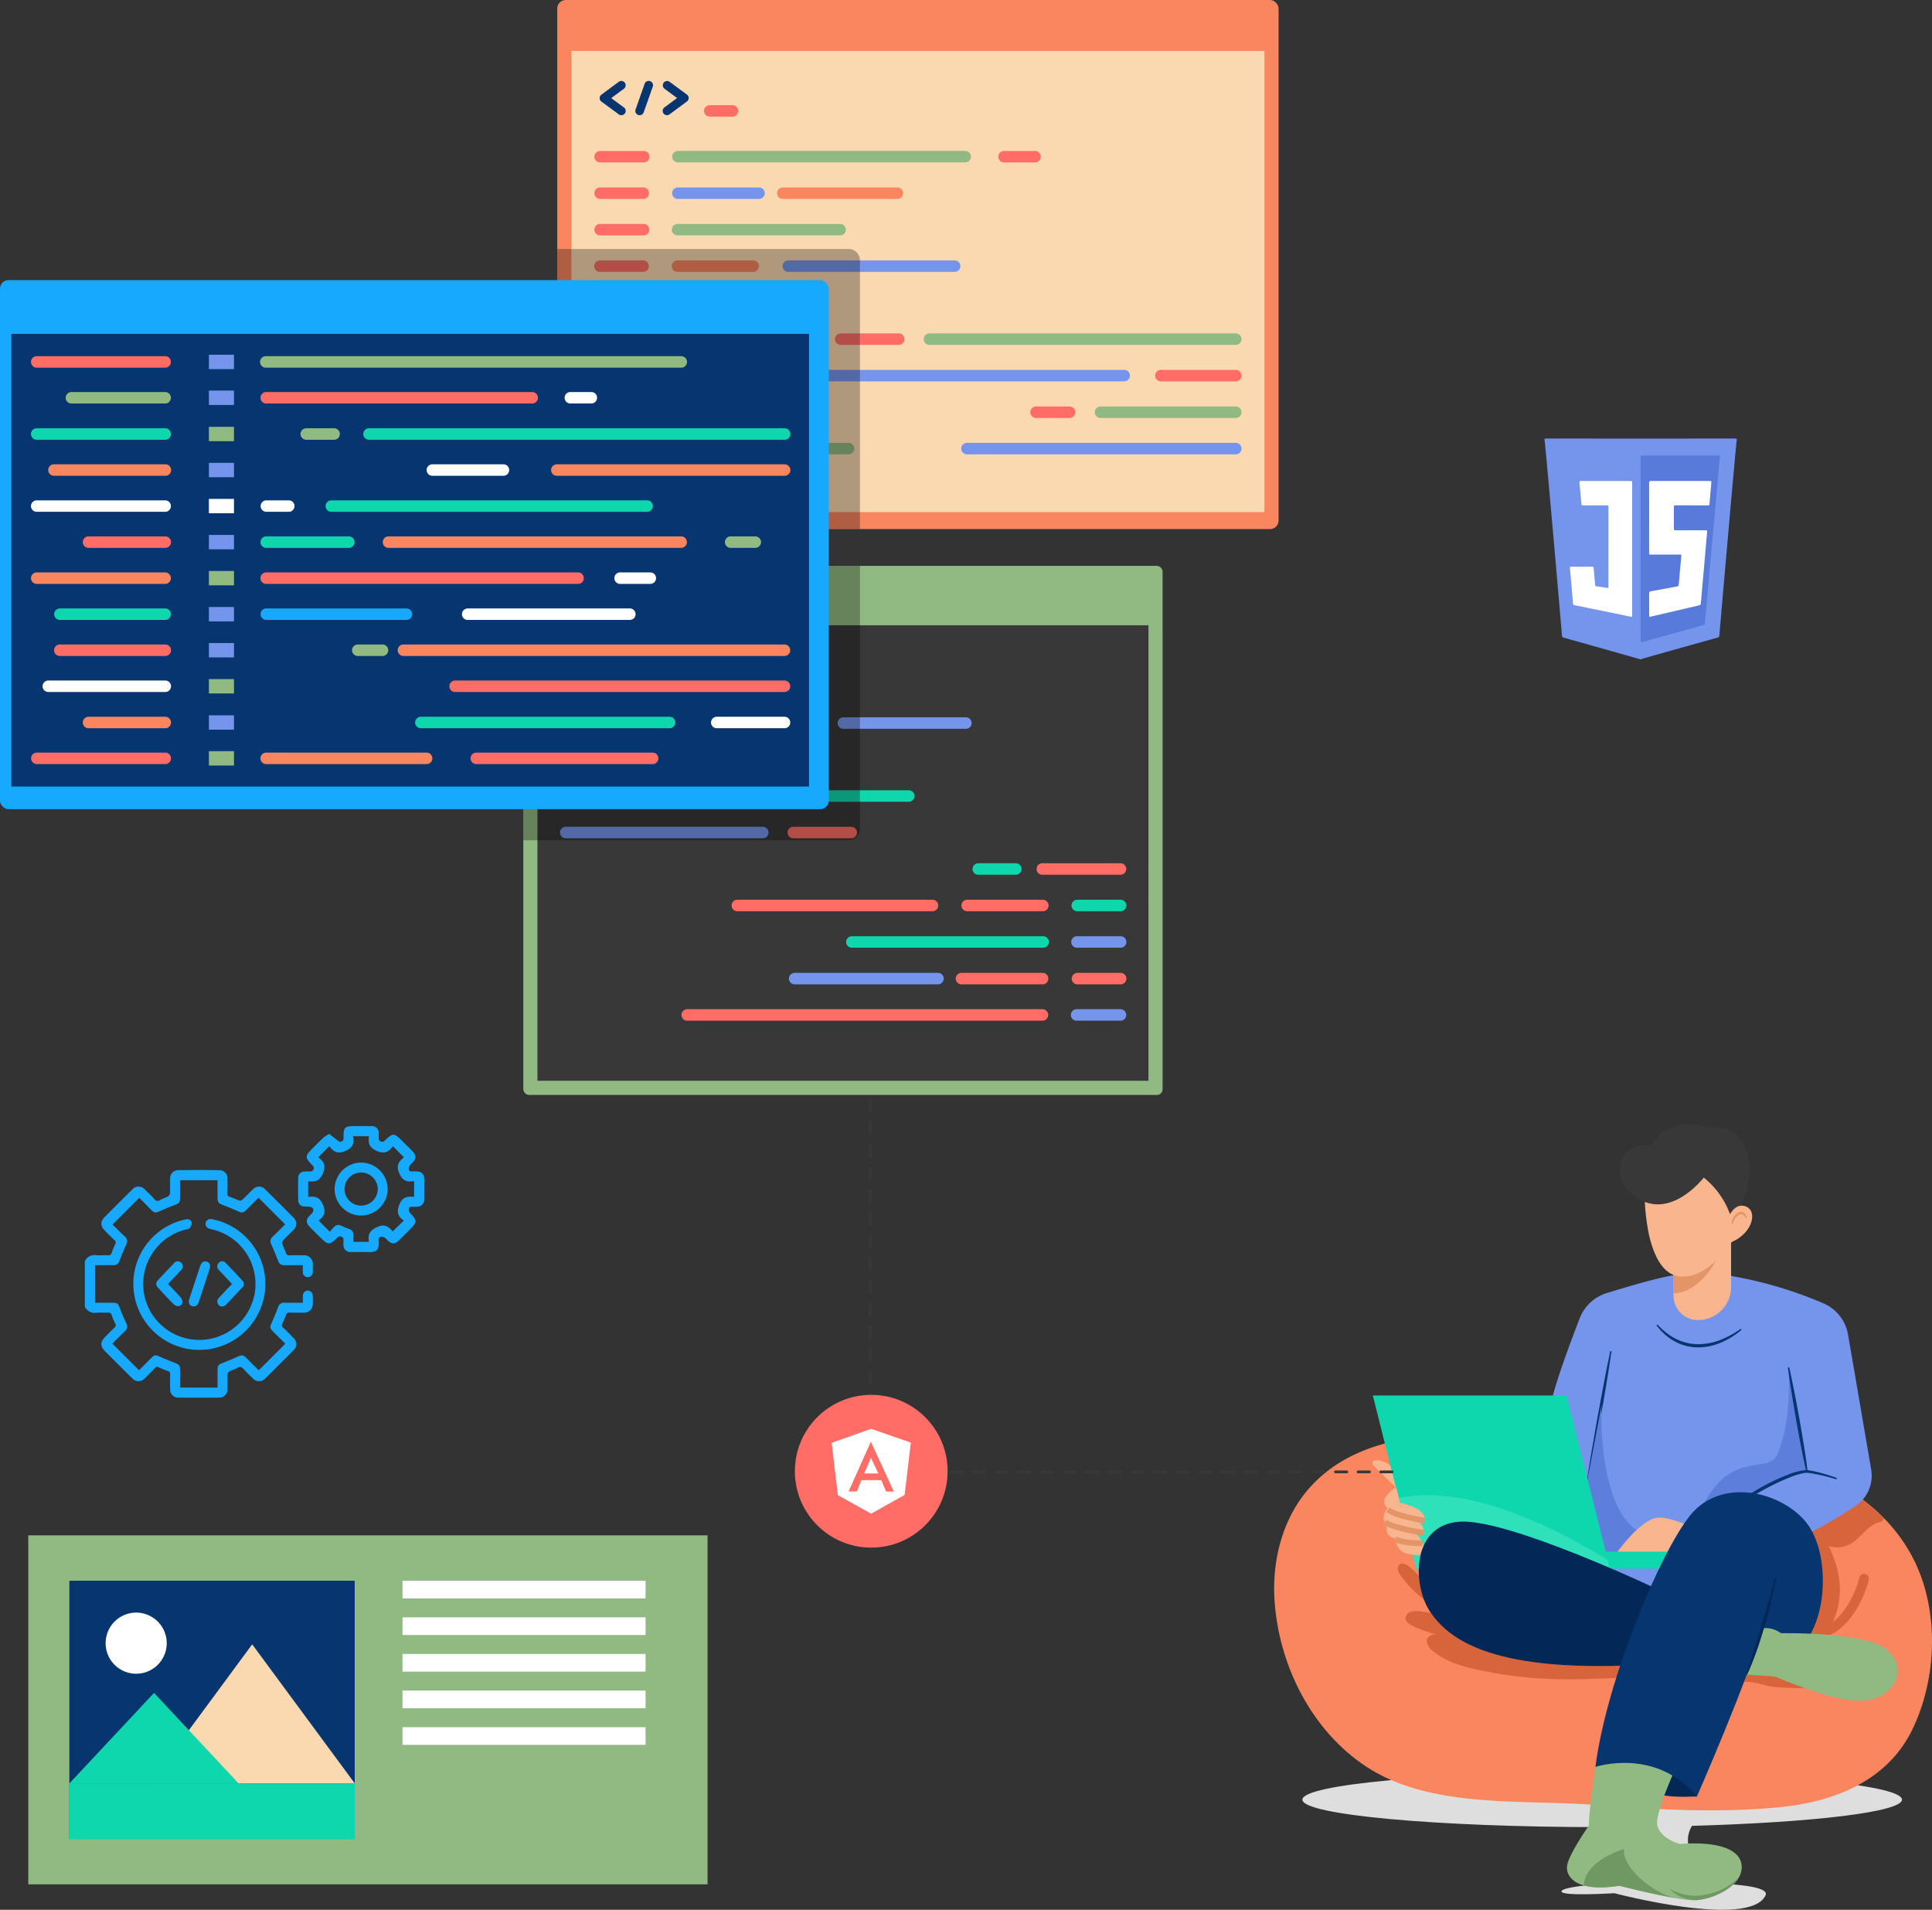 <svg xmlns="http://www.w3.org/2000/svg" width="683" height="675" viewBox="0 0 683 675">
  <rect x="0" y="0" width="683" height="675" fill="#333333" stroke="none"/>
  <g id="angular" transform="translate(-960 -5824)">
    <g id="Group_19534" data-name="Group 19534" transform="translate(-157 4852)">
      <g id="Group_19530" data-name="Group 19530" transform="translate(1313.877 972)">
        <g id="Group_19529" data-name="Group 19529">
          <rect id="Rectangle_5630" data-name="Rectangle 5630" width="255" height="187" rx="3" transform="translate(0.123)" fill="#f9865f"/>
          <rect id="Rectangle_5631" data-name="Rectangle 5631" width="245" height="163" transform="translate(5.123 18)" fill="#fad8b0"/>
          <g id="Group_19528" data-name="Group 19528" transform="translate(13.198 28.597)">
            <path id="Path_20079" data-name="Path 20079" d="M283.831,96.144a1.5,1.5,0,0,0,.9.3,1.522,1.522,0,0,0,.9-2.748l-4.492-3.3,4.484-3.317a1.522,1.522,0,0,0-1.811-2.448l-6.142,4.543a1.523,1.523,0,0,0,0,2.45Z" transform="translate(-275.136 -84.315)" fill="#073570"/>
            <path id="Path_20080" data-name="Path 20080" d="M293.137,90.372l-4.482,3.317a1.522,1.522,0,0,0,.905,2.746,1.506,1.506,0,0,0,.9-.3l6.144-4.543a1.521,1.521,0,0,0,0-2.45l-6.154-4.528a1.522,1.522,0,0,0-1.8,2.452Z" transform="translate(-263.84 -84.32)" fill="#073570"/>
            <path id="Path_20081" data-name="Path 20081" d="M284.282,96.354a1.521,1.521,0,0,0,1.942-.928l3.207-9.075a1.522,1.522,0,1,0-2.87-1.015l-3.207,9.075A1.519,1.519,0,0,0,284.282,96.354Z" transform="translate(-268.74 -84.319)" fill="#073570"/>
            <path id="Path_20082" data-name="Path 20082" d="M297.3,92.6h8.03a2.03,2.03,0,0,0,0-4.059H297.3a2.03,2.03,0,1,0,0,4.059Z" transform="translate(-256.412 -79.971)" fill="#ff6d66"/>
            <path id="Path_20083" data-name="Path 20083" d="M348.608,100.532h10.849a2.03,2.03,0,1,0,0-4.059H348.608a2.03,2.03,0,1,0,0,4.059Z" transform="translate(-203.686 -71.714)" fill="#ff6d66"/>
            <path id="Path_20084" data-name="Path 20084" d="M289.7,98.5a2.03,2.03,0,0,0,2.03,2.03H393.218a2.03,2.03,0,1,0,0-4.059H291.729A2.029,2.029,0,0,0,289.7,98.5Z" transform="translate(-262.116 -71.714)" fill="#91ba83"/>
            <path id="Path_20085" data-name="Path 20085" d="M278.14,100.532h15.526a2.03,2.03,0,0,0,0-4.059H278.14a2.03,2.03,0,0,0,0,4.059Z" transform="translate(-276.11 -71.714)" fill="#ff6d66"/>
            <path id="Path_20086" data-name="Path 20086" d="M350.458,106.861a2.03,2.03,0,1,0,0-4.059H310.04a2.03,2.03,0,1,0,0,4.059Z" transform="translate(-243.334 -65.148)" fill="#f9865f"/>
            <path id="Path_20087" data-name="Path 20087" d="M291.73,106.861h28.678a2.03,2.03,0,0,0,0-4.059H291.73a2.03,2.03,0,1,0,0,4.059Z" transform="translate(-262.115 -65.148)" fill="#7595ec"/>
            <path id="Path_20088" data-name="Path 20088" d="M278.14,106.861H293.4a2.03,2.03,0,1,0,0-4.059H278.14a2.03,2.03,0,0,0,0,4.059Z" transform="translate(-276.11 -65.148)" fill="#ff6d66"/>
            <path id="Path_20089" data-name="Path 20089" d="M351.147,111.162a2.03,2.03,0,0,0-2.03-2.03H291.631a2.03,2.03,0,0,0,0,4.059h57.487A2.03,2.03,0,0,0,351.147,111.162Z" transform="translate(-262.217 -58.582)" fill="#91ba83"/>
            <path id="Path_20090" data-name="Path 20090" d="M278.14,113.191h15.43a2.03,2.03,0,0,0,0-4.059H278.14a2.03,2.03,0,0,0,0,4.059Z" transform="translate(-276.11 -58.582)" fill="#ff6d66"/>
            <path id="Path_20091" data-name="Path 20091" d="M310.985,119.52h58.8a2.03,2.03,0,1,0,0-4.06h-58.8a2.03,2.03,0,1,0,0,4.06Z" transform="translate(-242.372 -52.016)" fill="#7595ec"/>
            <path id="Path_20092" data-name="Path 20092" d="M291.648,115.461a2.03,2.03,0,0,0,0,4.06h26.746a2.03,2.03,0,1,0,0-4.06Z" transform="translate(-262.199 -52.016)" fill="#f9865f"/>
            <path id="Path_20093" data-name="Path 20093" d="M278.14,119.52h15.252a2.03,2.03,0,1,0,0-4.06H278.14a2.03,2.03,0,0,0,0,4.06Z" transform="translate(-276.11 -52.016)" fill="#ff6d66"/>
            <path id="Path_20094" data-name="Path 20094" d="M309.683,121.791H296.417a2.03,2.03,0,1,0,0,4.059h13.266a2.03,2.03,0,1,0,0-4.059Z" transform="translate(-257.326 -45.45)" fill="#7595ec"/>
            <path id="Path_20095" data-name="Path 20095" d="M305.789,121.791H278.14a2.03,2.03,0,0,0,0,4.059h27.649a2.03,2.03,0,0,0,0-4.059Z" transform="translate(-276.11 -45.45)" fill="#91ba83"/>
            <path id="Path_20096" data-name="Path 20096" d="M333.6,130.151a2.029,2.029,0,0,0,2.03,2.03H443.863a2.03,2.03,0,1,0,0-4.059H335.629A2.029,2.029,0,0,0,333.6,130.151Z" transform="translate(-217.12 -38.883)" fill="#91ba83"/>
            <path id="Path_20097" data-name="Path 20097" d="M320.14,128.121a2.03,2.03,0,1,0,0,4.059h20.49a2.03,2.03,0,0,0,0-4.059Z" transform="translate(-232.947 -38.883)" fill="#ff6d66"/>
            <path id="Path_20098" data-name="Path 20098" d="M402.33,134.451H375.962a2.03,2.03,0,1,0,0,4.059H402.33a2.03,2.03,0,1,0,0-4.059Z" transform="translate(-175.587 -32.317)" fill="#ff6d66"/>
            <path id="Path_20099" data-name="Path 20099" d="M427.521,136.481a2.029,2.029,0,0,0-2.03-2.03H315.14a2.03,2.03,0,1,0,0,4.059H425.491A2.03,2.03,0,0,0,427.521,136.481Z" transform="translate(-238.146 -32.317)" fill="#7595ec"/>
            <path id="Path_20100" data-name="Path 20100" d="M413.205,140.78H365.4a2.03,2.03,0,0,0,0,4.059h47.8a2.03,2.03,0,1,0,0-4.059Z" transform="translate(-186.462 -25.704)" fill="#91ba83"/>
            <path id="Path_20101" data-name="Path 20101" d="M354.14,140.78a2.03,2.03,0,0,0,0,4.059h11.846a2.03,2.03,0,1,0,0-4.059Z" transform="translate(-198 -25.704)" fill="#ff6d66"/>
            <path id="Path_20102" data-name="Path 20102" d="M437.157,147.11H342.141a2.03,2.03,0,0,0,0,4.059h95.017a2.03,2.03,0,1,0,0-4.059Z" transform="translate(-210.414 -19.185)" fill="#7595ec"/>
            <path id="Path_20103" data-name="Path 20103" d="M338.3,147.11H305.14a2.03,2.03,0,1,0,0,4.059H338.3a2.03,2.03,0,0,0,0-4.059Z" transform="translate(-248.366 -19.185)" fill="#91ba83"/>
          </g>
        </g>
        <path id="Rectangle_5657" data-name="Rectangle 5657" d="M0,0H103a4,4,0,0,1,4,4V99a0,0,0,0,1,0,0H3a3,3,0,0,1-3-3V0A0,0,0,0,1,0,0Z" transform="translate(0.123 88)" opacity="0.3"/>
      </g>
      <g id="Group_19533" data-name="Group 19533" transform="translate(1301.779 1172.177)">
        <g id="Group_19532" data-name="Group 19532" transform="translate(0.001 0.001)">
          <rect id="Rectangle_5628" data-name="Rectangle 5628" width="226" height="187" rx="2" transform="translate(0.221 -0.177)" fill="#91ba83"/>
          <rect id="Rectangle_5629" data-name="Rectangle 5629" width="216" height="161" transform="translate(5.221 20.822)" fill="#383838"/>
          <g id="Group_19531" data-name="Group 19531" transform="translate(13.197 28.596)">
            <path id="Path_20053" data-name="Path 20053" d="M350.752,165.924a1.522,1.522,0,1,0,1.8-2.452l-4.492-3.3,4.484-3.317a1.522,1.522,0,0,0-1.811-2.448l-6.142,4.543a1.523,1.523,0,0,0,0,2.45Z" transform="translate(-342.057 -154.095)" fill="#f9865f"/>
            <path id="Path_20054" data-name="Path 20054" d="M360.058,160.153l-4.482,3.315a1.522,1.522,0,1,0,1.809,2.448l6.144-4.541a1.521,1.521,0,0,0,0-2.45l-6.154-4.528a1.522,1.522,0,0,0-1.8,2.452Z" transform="translate(-330.761 -154.1)" fill="#f9865f"/>
            <path id="Path_20055" data-name="Path 20055" d="M351.2,166.133a1.467,1.467,0,0,0,.507.087,1.522,1.522,0,0,0,1.435-1.015l3.207-9.073a1.522,1.522,0,1,0-2.87-1.015l-3.209,9.073A1.522,1.522,0,0,0,351.2,166.133Z" transform="translate(-335.662 -154.099)" fill="#f9865f"/>
            <path id="Path_20056" data-name="Path 20056" d="M364.226,162.383h8.03a2.03,2.03,0,0,0,0-4.059h-8.03a2.03,2.03,0,1,0,0,4.059Z" transform="translate(-323.376 -149.751)" fill="#ff6d66"/>
            <path id="Path_20057" data-name="Path 20057" d="M492,216.889h-125.6a2.03,2.03,0,0,0,0,4.06H492a2.03,2.03,0,0,0,0-4.06Z" transform="translate(-321.44 -88.964)" fill="#ff6d66"/>
            <path id="Path_20058" data-name="Path 20058" d="M449.75,216.889H434.225a2.03,2.03,0,0,0,0,4.06H449.75a2.03,2.03,0,1,0,0-4.06Z" transform="translate(-251.603 -88.964)" fill="#7595ec"/>
            <path id="Path_20059" data-name="Path 20059" d="M385.061,214.619h50.567a2.03,2.03,0,1,0,0-4.059H385.061a2.03,2.03,0,1,0,0,4.059Z" transform="translate(-302.058 -95.481)" fill="#7595ec"/>
            <path id="Path_20060" data-name="Path 20060" d="M442.833,214.619a2.03,2.03,0,1,0,0-4.059H414.155a2.03,2.03,0,0,0,0,4.059Z" transform="translate(-272.27 -95.481)" fill="#ff6d66"/>
            <path id="Path_20061" data-name="Path 20061" d="M449.616,210.56H434.355a2.03,2.03,0,0,0,0,4.059h15.262a2.03,2.03,0,1,0,0-4.059Z" transform="translate(-251.47 -95.481)" fill="#ff6d66"/>
            <path id="Path_20062" data-name="Path 20062" d="M462.7,204.23H395.061a2.03,2.03,0,0,0,0,4.059H462.7a2.03,2.03,0,1,0,0-4.059Z" transform="translate(-291.932 -102.096)" fill="#0fd7ad"/>
            <path id="Path_20063" data-name="Path 20063" d="M449.7,204.23h-15.43a2.03,2.03,0,0,0,0,4.059H449.7a2.03,2.03,0,1,0,0-4.059Z" transform="translate(-251.555 -102.096)" fill="#7595ec"/>
            <path id="Path_20064" data-name="Path 20064" d="M446.037,199.93a2.029,2.029,0,0,0-2.03-2.03H375.061a2.03,2.03,0,1,0,0,4.059h68.946A2.028,2.028,0,0,0,446.037,199.93Z" transform="translate(-312.324 -108.663)" fill="#ff6d66"/>
            <path id="Path_20065" data-name="Path 20065" d="M415.189,197.9a2.03,2.03,0,1,0,0,4.059h26.746a2.03,2.03,0,0,0,0-4.059Z" transform="translate(-271.206 -108.663)" fill="#ff6d66"/>
            <path id="Path_20066" data-name="Path 20066" d="M449.611,197.9H434.36a2.03,2.03,0,1,0,0,4.059h15.251a2.03,2.03,0,1,0,0-4.059Z" transform="translate(-251.464 -108.663)" fill="#0fd7ad"/>
            <path id="Path_20067" data-name="Path 20067" d="M417.061,195.63h13.266a2.03,2.03,0,0,0,0-4.06H417.061a2.03,2.03,0,1,0,0,4.06Z" transform="translate(-269.199 -115.228)" fill="#0fd7ad"/>
            <path id="Path_20068" data-name="Path 20068" d="M428.252,195.63H455.9a2.03,2.03,0,1,0,0-4.06H428.252a2.03,2.03,0,0,0,0,4.06Z" transform="translate(-257.754 -115.228)" fill="#ff6d66"/>
            <path id="Path_20069" data-name="Path 20069" d="M416.759,187.271a2.03,2.03,0,0,0-2.03-2.03H345.061a2.03,2.03,0,1,0,0,4.06H414.73A2.03,2.03,0,0,0,416.759,187.271Z" transform="translate(-343.031 -121.795)" fill="#7595ec"/>
            <path id="Path_20070" data-name="Path 20070" d="M384.779,189.3h20.49a2.03,2.03,0,0,0,0-4.06h-20.49a2.03,2.03,0,0,0,0,4.06Z" transform="translate(-302.31 -121.795)" fill="#ff6d66"/>
            <path id="Path_20071" data-name="Path 20071" d="M345.061,182.97h26.368a2.03,2.03,0,0,0,0-4.059H345.061a2.03,2.03,0,1,0,0,4.059Z" transform="translate(-343.031 -128.362)" fill="#ff6d66"/>
            <path id="Path_20072" data-name="Path 20072" d="M448.471,180.941a2.03,2.03,0,0,0-2.03-2.03H364.507a2.03,2.03,0,0,0,0,4.059h81.935A2.03,2.03,0,0,0,448.471,180.941Z" transform="translate(-323.14 -128.362)" fill="#0fd7ad"/>
            <path id="Path_20073" data-name="Path 20073" d="M345.061,176.641h47.807a2.03,2.03,0,0,0,0-4.059H345.061a2.03,2.03,0,1,0,0,4.059Z" transform="translate(-343.031 -134.927)" fill="#7595ec"/>
            <path id="Path_20074" data-name="Path 20074" d="M372.008,174.612a2.03,2.03,0,0,0,2.03,2.03h11.846a2.03,2.03,0,1,0,0-4.059H374.038A2.029,2.029,0,0,0,372.008,174.612Z" transform="translate(-313.316 -134.927)" fill="#ff6d66"/>
            <path id="Path_20075" data-name="Path 20075" d="M345.061,170.311h56.451a2.03,2.03,0,0,0,0-4.06H345.061a2.03,2.03,0,1,0,0,4.06Z" transform="translate(-343.031 -141.494)" fill="#ff6d66"/>
            <path id="Path_20076" data-name="Path 20076" d="M393.537,170.311h43.309a2.03,2.03,0,0,0,0-4.06H393.537a2.03,2.03,0,1,0,0,4.06Z" transform="translate(-293.363 -141.494)" fill="#7595ec"/>
          </g>
        </g>
        <path id="Rectangle_5658" data-name="Rectangle 5658" d="M3,0H119a0,0,0,0,1,0,0V93a4,4,0,0,1-4,4H0a0,0,0,0,1,0,0V3A3,3,0,0,1,3,0Z" transform="translate(0.222 -0.176)" opacity="0.3"/>
      </g>
      <g id="Group_19527" data-name="Group 19527" transform="translate(1117 1070.989)">
        <rect id="Rectangle_5632" data-name="Rectangle 5632" width="293" height="187" rx="3" transform="translate(0 0.012)" fill="#17a9fe"/>
        <rect id="Rectangle_5634" data-name="Rectangle 5634" width="282" height="160" transform="translate(4 19.012)" fill="#073570"/>
        <g id="Group_19526" data-name="Group 19526" transform="translate(10.999 26.397)">
          <path id="Path_20105" data-name="Path 20105" d="M237.681,135.848h-45.4a2.03,2.03,0,1,0,0,4.059h45.4a2.03,2.03,0,0,0,0-4.059Z" transform="translate(-190.252 -109.864)" fill="#0fd7ad"/>
          <path id="Path_20106" data-name="Path 20106" d="M234.592,142.087h-39.31a2.03,2.03,0,1,0,0,4.059h39.31a2.03,2.03,0,1,0,0-4.059Z" transform="translate(-187.163 -103.368)" fill="#f9865f"/>
          <path id="Path_20107" data-name="Path 20107" d="M237.681,148.328h-45.4a2.03,2.03,0,1,0,0,4.059h45.4a2.03,2.03,0,0,0,0-4.059Z" transform="translate(-190.252 -96.87)" fill="#fff"/>
          <path id="Path_20108" data-name="Path 20108" d="M228.413,154.567H201.282a2.03,2.03,0,0,0,0,4.06h27.132a2.03,2.03,0,0,0,0-4.06Z" transform="translate(-180.984 -90.374)" fill="#ff6d66"/>
          <path id="Path_20109" data-name="Path 20109" d="M237.681,160.807h-45.4a2.03,2.03,0,1,0,0,4.059h45.4a2.03,2.03,0,0,0,0-4.059Z" transform="translate(-190.252 -83.877)" fill="#f9865f"/>
          <path id="Path_20110" data-name="Path 20110" d="M233.562,167.047h-37.28a2.03,2.03,0,0,0,0,4.059h37.28a2.03,2.03,0,0,0,0-4.059Z" transform="translate(-186.133 -77.38)" fill="#0fd7ad"/>
          <path id="Path_20111" data-name="Path 20111" d="M233.562,173.287h-37.28a2.03,2.03,0,0,0,0,4.06h37.28a2.03,2.03,0,0,0,0-4.06Z" transform="translate(-186.133 -70.882)" fill="#ff6d66"/>
          <path id="Path_20112" data-name="Path 20112" d="M235.622,179.526h-41.34a2.03,2.03,0,0,0,0,4.06h41.34a2.03,2.03,0,0,0,0-4.06Z" transform="translate(-188.193 -64.386)" fill="#fff"/>
          <path id="Path_20113" data-name="Path 20113" d="M228.413,185.766H201.282a2.03,2.03,0,0,0,0,4.06h27.132a2.03,2.03,0,0,0,0-4.06Z" transform="translate(-180.984 -57.815)" fill="#f9865f"/>
          <path id="Path_20114" data-name="Path 20114" d="M231.5,129.608H198.282a2.03,2.03,0,0,0,0,4.059H231.5a2.03,2.03,0,0,0,0-4.059Z" transform="translate(-184.074 -116.435)" fill="#91ba83"/>
          <path id="Path_20115" data-name="Path 20115" d="M237.681,123.368h-45.4a2.03,2.03,0,1,0,0,4.059h45.4a2.03,2.03,0,0,0,0-4.059Z" transform="translate(-190.252 -122.861)" fill="#ff6d66"/>
          <path id="Path_20116" data-name="Path 20116" d="M237.681,192.006h-45.4a2.03,2.03,0,1,0,0,4.06h45.4a2.03,2.03,0,0,0,0-4.06Z" transform="translate(-190.252 -51.389)" fill="#ff6d66"/>
          <rect id="Rectangle_5635" data-name="Rectangle 5635" width="8.864" height="5.074" transform="translate(62.849 25.474)" fill="#91ba83"/>
          <rect id="Rectangle_5636" data-name="Rectangle 5636" width="8.864" height="5.074" transform="translate(62.849 38.211)" fill="#7595ec"/>
          <rect id="Rectangle_5637" data-name="Rectangle 5637" width="8.864" height="5.074" transform="translate(62.849 50.949)" fill="#fff"/>
          <rect id="Rectangle_5638" data-name="Rectangle 5638" width="8.864" height="5.074" transform="translate(62.849 63.686)" fill="#7595ec"/>
          <rect id="Rectangle_5639" data-name="Rectangle 5639" width="8.864" height="5.074" transform="translate(62.849 76.424)" fill="#91ba83"/>
          <rect id="Rectangle_5640" data-name="Rectangle 5640" width="8.864" height="5.074" transform="translate(62.849 89.161)" fill="#7595ec"/>
          <rect id="Rectangle_5641" data-name="Rectangle 5641" width="8.864" height="5.074" transform="translate(62.849 101.898)" fill="#7595ec"/>
          <rect id="Rectangle_5642" data-name="Rectangle 5642" width="8.864" height="5.074" transform="translate(62.849 114.635)" fill="#91ba83"/>
          <rect id="Rectangle_5643" data-name="Rectangle 5643" width="8.864" height="5.074" transform="translate(62.849 127.444)" fill="#7595ec"/>
          <rect id="Rectangle_5644" data-name="Rectangle 5644" width="8.864" height="5.074" transform="translate(62.849 12.665)" fill="#7595ec"/>
          <rect id="Rectangle_5645" data-name="Rectangle 5645" width="8.864" height="5.074" transform="translate(62.849)" fill="#7595ec"/>
          <rect id="Rectangle_5646" data-name="Rectangle 5646" width="8.864" height="5.074" transform="translate(62.849 140.109)" fill="#91ba83"/>
          <path id="Path_20117" data-name="Path 20117" d="M248.252,137.878a2.031,2.031,0,0,0,2.03,2.03H397.168a2.03,2.03,0,1,0,0-4.059H250.282A2.03,2.03,0,0,0,248.252,137.878Z" transform="translate(-130.83 -109.864)" fill="#0fd7ad"/>
          <path id="Path_20118" data-name="Path 20118" d="M363.458,142.087H283.018a2.03,2.03,0,1,0,0,4.059h80.441a2.03,2.03,0,1,0,0-4.059Z" transform="translate(-97.119 -103.368)" fill="#f9865f"/>
          <path id="Path_20119" data-name="Path 20119" d="M286.306,142.087H261.282a2.03,2.03,0,1,0,0,4.059h25.025a2.03,2.03,0,1,0,0-4.059Z" transform="translate(-119.377 -103.368)" fill="#fff"/>
          <path id="Path_20120" data-name="Path 20120" d="M355.283,148.328H243.651a2.03,2.03,0,0,0,0,4.059H355.283a2.03,2.03,0,1,0,0-4.059Z" transform="translate(-137.561 -96.87)" fill="#0fd7ad"/>
          <path id="Path_20121" data-name="Path 20121" d="M232.282,152.387H240.2a2.03,2.03,0,1,0,0-4.059h-7.916a2.03,2.03,0,0,0,0,4.059Z" transform="translate(-149.158 -96.87)" fill="#fff"/>
          <path id="Path_20122" data-name="Path 20122" d="M359.165,156.6a2.029,2.029,0,0,0-2.03-2.03H253.679a2.03,2.03,0,1,0,0,4.06H357.135A2.028,2.028,0,0,0,359.165,156.6Z" transform="translate(-127.331 -90.374)" fill="#f9865f"/>
          <path id="Path_20123" data-name="Path 20123" d="M232.282,158.626h29.2a2.03,2.03,0,1,0,0-4.06h-29.2a2.03,2.03,0,0,0,0,4.06Z" transform="translate(-149.167 -90.374)" fill="#0fd7ad"/>
          <path id="Path_20124" data-name="Path 20124" d="M232.282,164.866H342.633a2.03,2.03,0,0,0,0-4.059H232.282a2.03,2.03,0,0,0,0,4.059Z" transform="translate(-149.222 -83.877)" fill="#ff6d66"/>
          <path id="Path_20125" data-name="Path 20125" d="M267.454,167.047a2.03,2.03,0,1,0,0,4.059h57.229a2.03,2.03,0,1,0,0-4.059Z" transform="translate(-113.067 -77.38)" fill="#fff"/>
          <path id="Path_20126" data-name="Path 20126" d="M232.282,171.106h49.534a2.03,2.03,0,1,0,0-4.059H232.282a2.03,2.03,0,0,0,0,4.059Z" transform="translate(-149.176 -77.38)" fill="#17a9fe"/>
          <path id="Path_20127" data-name="Path 20127" d="M390.99,173.287H256.282a2.03,2.03,0,1,0,0,4.06H390.99a2.03,2.03,0,1,0,0-4.06Z" transform="translate(-124.652 -70.882)" fill="#f9865f"/>
          <path id="Path_20128" data-name="Path 20128" d="M381.722,179.526H265.282a2.03,2.03,0,1,0,0,4.06h116.44a2.03,2.03,0,1,0,0-4.06Z" transform="translate(-115.383 -64.386)" fill="#ff6d66"/>
          <path id="Path_20129" data-name="Path 20129" d="M334.8,185.766H310.853a2.03,2.03,0,0,0,0,4.06H334.8a2.03,2.03,0,1,0,0-4.06Z" transform="translate(-68.457 -57.815)" fill="#fff"/>
          <path id="Path_20130" data-name="Path 20130" d="M347.206,185.766H259.282a2.03,2.03,0,1,0,0,4.06h87.925a2.03,2.03,0,0,0,0-4.06Z" transform="translate(-121.492 -57.815)" fill="#0fd7ad"/>
          <path id="Path_20131" data-name="Path 20131" d="M232.282,133.667h94.113a2.03,2.03,0,0,0,0-4.059H232.282a2.03,2.03,0,0,0,0,4.059Z" transform="translate(-149.206 -116.435)" fill="#ff6d66"/>
          <path id="Path_20132" data-name="Path 20132" d="M232.282,127.427H379.168a2.03,2.03,0,1,0,0-4.059H232.282a2.03,2.03,0,0,0,0,4.059Z" transform="translate(-149.365 -122.861)" fill="#91ba83"/>
          <path id="Path_20133" data-name="Path 20133" d="M331.276,192.006H268.935a2.03,2.03,0,1,0,0,4.06h62.342a2.03,2.03,0,1,0,0-4.06Z" transform="translate(-111.552 -51.389)" fill="#ff6d66"/>
          <path id="Path_20134" data-name="Path 20134" d="M288.993,192.006H232.282a2.03,2.03,0,0,0,0,4.06h56.711a2.03,2.03,0,1,0,0-4.06Z" transform="translate(-149.18 -51.389)" fill="#f9865f"/>
          <path id="Path_20135" data-name="Path 20135" d="M292.647,133.667a2.03,2.03,0,1,0,0-4.059h-7.311a2.03,2.03,0,1,0,0,4.059Z" transform="translate(-94.653 -116.435)" fill="#fff"/>
          <path id="Path_20136" data-name="Path 20136" d="M251.114,137.878a2.029,2.029,0,0,0-2.03-2.03h-9.8a2.03,2.03,0,1,0,0,4.059h9.8A2.029,2.029,0,0,0,251.114,137.878Z" transform="translate(-141.969 -109.864)" fill="#91ba83"/>
          <path id="Path_20137" data-name="Path 20137" d="M306.723,162.837a2.03,2.03,0,0,0-2.03-2.03H293.966a2.03,2.03,0,0,0,0,4.059h10.727A2.03,2.03,0,0,0,306.723,162.837Z" transform="translate(-85.79 -83.877)" fill="#fff"/>
          <path id="Path_20138" data-name="Path 20138" d="M321.973,158.626a2.03,2.03,0,0,0,0-4.06h-8.7a2.03,2.03,0,0,0,0,4.06Z" transform="translate(-65.964 -90.374)" fill="#91ba83"/>
          <path id="Path_20139" data-name="Path 20139" d="M248.243,173.287a2.03,2.03,0,1,0,0,4.06h8.744a2.03,2.03,0,1,0,0-4.06Z" transform="translate(-132.761 -70.882)" fill="#91ba83"/>
        </g>
      </g>
    </g>
    <g id="Group_19790" data-name="Group 19790" transform="translate(1410.438 6221.34)">
      <g id="Group_19789" data-name="Group 19789" transform="translate(0 0)">
        <path id="Path_20836" data-name="Path 20836" d="M445.227,1637.7c0-5.363,47.452-9.71,105.988-9.71S657.2,1632.34,657.2,1637.7c0,4.35-31.219,8.032-74.248,9.268-4.686,7.74,3.136,17,9.131,20.337,10.527.529,18.081,1.708,16.892,4.224-5.626,11.895-53.436-.763-53.436-.763s-18.7,1.17-18.7-.619c0-.824,3.293-1.576,8.708-2.147l-.4-.024,20.183-20.65q-6.931.085-14.122.086C492.679,1647.413,445.227,1643.066,445.227,1637.7Z" transform="translate(-435.251 -1398.967)" fill="#dedede"/>
        <path id="Path_20837" data-name="Path 20837" d="M397.3,1160.02c1.4,23.1,13.029,46.178,32.094,58.879,22.726,15.142,54.5,11.791,80.383,13.72,22.374,1.667,44.918,3.1,67.3.717,18.338-1.958,36.835-9.23,45.594-27.053,8.777-17.862,9.726-41.6.949-59.676a57.925,57.925,0,0,0-10.948-15.37c-.716-.734-1.461-1.451-2.217-2.151-.512-.473-1.029-.939-1.558-1.394-.807-.7-1.637-1.383-2.478-2.049-.279-.216-.557-.432-.841-.649s-.563-.427-.847-.637-.568-.421-.858-.626l-.648-.461q-.537-.384-1.091-.751a76.11,76.11,0,0,0-10.266-5.816,81.715,81.715,0,0,0-10.6-4.125c-11.772-3.659-24.068-4.956-36.215-6.556-25.779-3.386-52.024-4.541-78.007-4.524-21.2.006-45.077,3.181-59.254,21.4C399.793,1133.19,396.5,1146.864,397.3,1160.02Z" transform="translate(-397.186 -992.074)" fill="#f9865f"/>
        <path id="Path_20838" data-name="Path 20838" d="M1235.462,1152.215s-5.475-5.143-8.376-8.12,3.429-3.073,6.549.636A8.12,8.12,0,0,1,1235.462,1152.215Z" transform="translate(-1191.648 -1023.131)" fill="#f8b58e"/>
        <path id="Path_20839" data-name="Path 20839" d="M489.963,1168.3a76.228,76.228,0,0,1,10.277,5.816q.555.367,1.093.751l.649.461c.29.2.575.415.859.626s.569.421.848.637.563.432.842.649q1.246.99,2.447,2.032l.034.017c.529.455,1.047.922,1.559,1.394.757.7,1.5,1.417,2.219,2.151a1.45,1.45,0,0,1-1.1,1.316c-4.271.864-6.41,4.939-9.852,7.256a9.454,9.454,0,0,1-8.466,1.205c3.112,6.591,4.829,13.13,3.485,20.508a26.3,26.3,0,0,1-2.084,6.454c4-2.971,7.853-9.335,9.437-15.788a1.707,1.707,0,0,1,3.316.814c-1.962,7.99-6.956,15.666-12.144,18.668a11.15,11.15,0,0,1-3.733,1.379,26.148,26.148,0,0,1-3.436,3.637l-7.671,2.145-6.259-40.4Z" transform="translate(-295.321 -1043.557)" fill="#d8643c"/>
        <path id="Path_20840" data-name="Path 20840" d="M576.183,950.968a165.574,165.574,0,0,0,33.263-17.12,12.85,12.85,0,0,0,5.39-12.783l-8.179-47.672a14.705,14.705,0,0,0-8.67-11.04,145.443,145.443,0,0,0-37.168-10.4,89.457,89.457,0,0,0-14.368.284c-5.3.523-17.432,4.1-25.145,6.493A14.944,14.944,0,0,0,511.8,867.6c-3.234,8.335-8.487,22.411-10.162,30.018-5.785,26.271-4.837,24.327-4.837,24.327l-5.975,40.4,63.449,3.557,16.218-7.4Z" transform="translate(-403.773 -799.023)" fill="#7595ec"/>
        <path id="Path_20841" data-name="Path 20841" d="M680.936,627.212s5.619-11.523,20.557-6.26c10.812-2.347,19.063,10.456,11.1,27.883l-15.008,3.485Z" transform="translate(-547.71 -619.575)" fill="#383838"/>
        <path id="Path_20842" data-name="Path 20842" d="M709.583,796.25v20.383a8.641,8.641,0,0,0,8.638,8.638,11.706,11.706,0,0,0,11.705-11.705V796.25Z" transform="translate(-568.388 -756.036)" fill="#f8b58e"/>
        <path id="Path_20843" data-name="Path 20843" d="M732.708,831.508v11.119c9.065.046,15.08-11.677,15.08-11.677Z" transform="translate(-591.508 -782.886)" fill="#e39567"/>
        <path id="Path_20844" data-name="Path 20844" d="M703.983,692.791a39.336,39.336,0,0,0,2.447,8.257c1.957,4.467,4.945,7.87,9.509,7.967,10.681.228,18.921-14.368,18.921-14.368l-1.707-19.917-8.109-9.1-22.335,13.8A75.425,75.425,0,0,0,703.983,692.791Z" transform="translate(-571.753 -655.143)" fill="#f8b58e"/>
        <path id="Path_20845" data-name="Path 20845" d="M736.382,674.331a29.381,29.381,0,0,0-9.887-14.8s-11.168,14.582-22.975,7.54-6.686-20.912,4.339-18.779l12.661-1.423,15.862,5.05,2.7,12.448Z" transform="translate(-574.624 -640.661)" fill="#383838"/>
        <path id="Path_20846" data-name="Path 20846" d="M591.321,1050.7c10.76-23.249,24.322-12.152,27.642-20.688,4.651-11.96,3.769-25.49,3.793-29.59l6.481,36.49s-14.469,1.376-19.818,10.087Z" transform="translate(-440.806 -913.833)" fill="#5d7fdb"/>
        <path id="Path_20847" data-name="Path 20847" d="M590.287,997.4c.4,3.122.879,6.231,1.371,9.337s1.04,6.2,1.556,9.3q.81,4.647,1.714,9.276l.927,4.626c.335,1.537.647,3.079,1.007,4.611l.471-.083c-.188-1.563-.424-3.118-.637-4.677l-.717-4.663q-.733-4.66-1.573-9.3c-.58-3.091-1.114-6.189-1.732-9.273s-1.225-6.17-1.917-9.24Z" transform="translate(-408.675 -911.433)" fill="#073570"/>
        <path id="Path_20848" data-name="Path 20848" d="M904.222,972.328c-.862,4.054-1.656,8.12-2.435,12.189s-1.506,8.147-2.263,12.22q-1.083,6.119-2.116,12.246l-.993,6.135c-.307,2.049-.635,4.095-.918,6.148l.438.078c.444-2.025.843-4.058,1.263-6.087l1.189-6.1q1.151-6.107,2.247-12.223c.7-4.084,1.437-8.159,2.1-12.249s1.334-8.178,1.927-12.28Z" transform="translate(-785.395 -892.13)" fill="#073570"/>
        <path id="Path_20849" data-name="Path 20849" d="M840.678,1055c-.759,7.4.38,45.713,18.21,46.282l-.19,8.346-28.073-1.707Z" transform="translate(-724.864 -956.009)" fill="#5d7fdb"/>
        <path id="Path_20850" data-name="Path 20850" d="M775.6,1236.283c-12.661-5.406-15.082-5.2-16.787-5.121-5.833.285-14.226,11.95-14.226,11.95l.142,2.134h32.009Z" transform="translate(-623.147 -1092.075)" fill="#f8b58e"/>
        <rect id="Rectangle_5877" data-name="Rectangle 5877" width="39.406" height="5.975" transform="translate(103.764 151.076)" fill="#0fd7ad"/>
        <path id="Path_20851" data-name="Path 20851" d="M913.489,1102.586h68.475L966.6,1041.395H898.125Z" transform="translate(-863.235 -945.5)" fill="#0fd7ad"/>
        <path id="Path_20852" data-name="Path 20852" d="M897.292,1197.2c6.775-1.012,28.683-5.564,73.828,21.94l1.043,3.794-68.665-.706Z" transform="translate(-853.255 -1065.167)" fill="#2ee1bb"/>
        <path id="Path_20853" data-name="Path 20853" d="M1178.646,1259.155c.427,2.881.569,7.113,9.5,6.579l2.632-1.351-2.489-2.738-5.371-2.739Z" transform="translate(-1135.885 -1113.527)" fill="#f8b58e"/>
        <path id="Path_20854" data-name="Path 20854" d="M1191.747,1225.833s-4.885,6.382.024,8.346a28.244,28.244,0,0,0,10.456,1.921c-2.276-6.4-9.674-5.975-9.674-5.975Z" transform="translate(-1149.825 -1087.977)" fill="#f8b58e"/>
        <path id="Path_20855" data-name="Path 20855" d="M1190.557,1207.708s-6.734,6.26-.474,8.014c8.84,2.478,11.57,2.655,11.57,2.655.474-4.695-8.3-7.729-8.3-7.729Z" transform="translate(-1148.776 -1073.974)" fill="#f8b58e"/>
        <path id="Path_20856" data-name="Path 20856" d="M1190.018,1183.75s-9.2,5.6-.569,8.725,10.67,3.082,10.67,3.082c.474-4.695-8.773-6.307-8.773-6.307Z" transform="translate(-1146.863 -1055.464)" fill="#f8b58e"/>
        <path id="Path_20857" data-name="Path 20857" d="M1198.85,1222.591s-10.03-1.423-13.017-3.841" transform="translate(-1145.595 -1082.501)" fill="none" stroke="#e39567" stroke-miterlimit="10" stroke-width="2"/>
        <path id="Path_20858" data-name="Path 20858" d="M1201.2,1241.871s-10.432-1.47-13.7-3.746" transform="translate(-1148.328 -1097.47)" fill="none" stroke="#e39567" stroke-miterlimit="10" stroke-width="2"/>
        <path id="Path_20859" data-name="Path 20859" d="M1199.257,1265.869s-6.188.213-9.674-1.494" transform="translate(-1146.858 -1117.75)" fill="none" stroke="#e39567" stroke-miterlimit="10" stroke-width="2"/>
        <path id="Path_20860" data-name="Path 20860" d="M798.558,1606.428c-1.043-.569-17.546,3.035-35.85-10.527l23.615-6.734Z" transform="translate(-649.09 -1368.74)" fill="#032858"/>
        <path id="Path_20861" data-name="Path 20861" d="M771.6,1306.78c-.785-1.121-1.462-2.771-.472-3.716,1.03-.99,2.714-.12,3.8.814a45.545,45.545,0,0,1,5.235,5.349l39.867,7.409,54.628,13.276-9.392,11.989c-27.314,1.991-42.871,2.5-59.964-.513-8.713-1.537-16.5-3.123-22.311-7.857-1.383-1.132-2.692-3.033-1.792-4.575a3.37,3.37,0,0,1,3.141-1.3,40.34,40.34,0,0,1-8.445-3.01c-1.2-.58-2.538-1.491-2.51-2.823a2.471,2.471,0,0,1,1.679-2.105,6.52,6.52,0,0,1,2.817-.245,38.534,38.534,0,0,1,10.664,2.356C782.314,1317.478,775.981,1312.976,771.6,1306.78Zm17.026,15.1c0-.011-.006-.017-.017-.028a.236.236,0,0,1-.057-.023C788.574,1321.848,788.6,1321.865,788.625,1321.882Z" transform="translate(-726.93 -1147.328)" fill="#d8643c"/>
        <path id="Path_20862" data-name="Path 20862" d="M906.484,1261.558s-53.206-25.323-70.562-24.185-16.787,22.762-10.243,32.151,21.908,21.908,78.529,18.209Z" transform="translate(-770.331 -1096.89)" fill="#032858"/>
        <path id="Path_20863" data-name="Path 20863" d="M699.081,1601.749c2.879.814,6.965,1.013,12.587.12,0,0,7.284,1.889,14.454,3.375,4.854,1.007,9.651,1.827,12.1,1.747.211-.006.421-.017.637-.034,4.706-.336,10.635-2.788,13.782-6.294a.056.056,0,0,1,.023-.028,8.765,8.765,0,0,0,1.872-3.124c1.707-5.315-1.9-11.762-21.436-10.436,0,0-6.447-1.514-7.967-6.26s9.674-27.5,9.674-27.5L718.878,1542.5l-15.649,17.356s-2.373,15.649-2.373,20.77c0,0-6.635,9.486-7.585,13.657C692.662,1596.946,693.993,1600.309,699.081,1601.749Z" transform="translate(-589.618 -1332.695)" fill="#91ba83"/>
        <path id="Path_20864" data-name="Path 20864" d="M586.5,1160.087c-1.825-.7-3.684-1.27-5.565-1.792-.941-.257-1.888-.5-2.853-.687q-.722-.146-1.462-.249c-.248-.033-.495-.059-.753-.079a5.387,5.387,0,0,0-.8.015,23.527,23.527,0,0,0-5.738,1.537c-1.831.7-3.624,1.479-5.384,2.324s-3.483,1.765-5.173,2.74-3.351,2-4.967,3.1a53.527,53.527,0,0,0-8.956,7.517l.338.338q2.146-1.941,4.468-3.663c1.536-1.16,3.127-2.25,4.753-3.282a98.065,98.065,0,0,1,10.061-5.671c1.725-.854,3.481-1.643,5.266-2.347a26,26,0,0,1,5.425-1.627,4.474,4.474,0,0,1,.654-.038c.225.011.462.029.694.054.469.052.94.119,1.411.2.942.165,1.886.356,2.826.567,1.879.427,3.752.926,5.591,1.495Z" transform="translate(-387.552 -1035.01)" fill="#073570"/>
        <path id="Path_20865" data-name="Path 20865" d="M618.86,1455.359c-6.4-.427-12.693.032-17.261-1.565-4.884-1.707-17.64-.569-17.64-.569l7.018-10.1,28.452,7.113Z" transform="translate(-429.325 -1255.86)" fill="#d8643c"/>
        <path id="Path_20866" data-name="Path 20866" d="M642.685,1242.949c6.544-10.527,6.544-31.3-1.707-40.687-9.431-10.731-29.59-14.8-40.118-2.276s-29.875,58.327-33.858,89.34c0,0,21.339-7.113,35.85,10.527,0,0,19.063-43.532,23.046-59.466l10.812,8.536Z" transform="translate(-453.426 -1062.166)" fill="#073570"/>
        <path id="Path_20867" data-name="Path 20867" d="M456.115,1403.065s2.845-1.043,6.829,1.612c0,0,31.108-.664,38.031,6.354s1.612,16.407-8.536,17.451c-8.517.875-25.051-5.731-30.145-7.877a10.077,10.077,0,0,0-3.255-.771l-8.425-.551Z" transform="translate(-283.706 -1224.763)" fill="#91ba83"/>
        <path id="Path_20868" data-name="Path 20868" d="M677.009,751.509s2.086-6.915,6.677-5.186,2.146,10.73-6.915,13.234Z" transform="translate(-516.952 -717.258)" fill="#f8b58e"/>
        <path id="Path_20869" data-name="Path 20869" d="M723.169,932.523a33.048,33.048,0,0,1-7.241,3.946,21.381,21.381,0,0,1-7.966,1.5,17.614,17.614,0,0,1-7.791-1.934l-.909-.462c-.3-.164-.57-.37-.858-.553a13.3,13.3,0,0,1-1.659-1.2l-.8-.648-.4-.324c-.13-.113-.246-.24-.369-.36q-.728-.732-1.479-1.453l-.34.287q.672.812,1.368,1.614c.117.132.226.272.351.4l.385.365.773.731a14.007,14.007,0,0,0,1.667,1.33c.291.206.568.434.872.621l.932.532a17.1,17.1,0,0,0,8.247,2.184,21.077,21.077,0,0,0,8.338-1.739,27.365,27.365,0,0,0,7.155-4.487Z" transform="translate(-558.212 -860.213)" fill="#073570"/>
        <path id="Path_20870" data-name="Path 20870" d="M649.262,1323.942l-2.466,8.627c-.839,2.87-1.623,5.754-2.5,8.61-.858,2.861-1.712,5.723-2.612,8.569-.45,1.422-.895,2.849-1.388,4.256-.241.706-.459,1.422-.713,2.122s-.5,1.405-.743,2.113l.411.172q.953-2.041,1.792-4.133c.559-1.394,1.068-2.805,1.584-4.215,1.011-2.827,1.9-5.69,2.751-8.567.821-2.883,1.633-5.769,2.346-8.68s1.4-5.826,1.97-8.772Z" transform="translate(-472.076 -1163.793)" fill="#032858"/>
        <path id="Path_20871" data-name="Path 20871" d="M796.771,1758.881c2.879.814,6.965,1.013,12.587.12,0,0,12.047,3.084,19.658,4.294-7.824-1.565-19.205-11.239-17.925-17.356C799.852,1749.637,796.794,1755.256,796.771,1758.881Z" transform="translate(-687.293 -1489.827)" fill="#709863"/>
        <path id="Path_20872" data-name="Path 20872" d="M698.958,1795.277a11.353,11.353,0,0,0,5.884,3.608,16.089,16.089,0,0,0,3.642.529c4.706-.336,10.636-2.788,13.782-6.294a.057.057,0,0,1,.023-.029,13.4,13.4,0,0,0,.922-1.417,22.933,22.933,0,0,1-5.457,3.807,21.7,21.7,0,0,1-3.022,1.229c-.506.193-1.036.307-1.559.455a13.584,13.584,0,0,1-1.593.319A17.608,17.608,0,0,1,698.958,1795.277Z" transform="translate(-559.255 -1525.153)" fill="#709863"/>
        <path id="Path_20873" data-name="Path 20873" d="M685.708,759.84a4.683,4.683,0,0,1,.741-1.73,5.19,5.19,0,0,1,1.254-1.353,1.4,1.4,0,0,1,1.455-.268,3.294,3.294,0,0,1,1.157,1.371l.315-.11a2.847,2.847,0,0,0-1.092-1.907,1.705,1.705,0,0,0-1.24-.255,2.657,2.657,0,0,0-1.089.478,4.706,4.706,0,0,0-1.392,1.681,3.646,3.646,0,0,0-.444,2.1Z" transform="translate(-523.588 -724.608)" fill="#e39567"/>
      </g>
    </g>
    <g id="Group_37416" data-name="Group 37416" transform="translate(22 1168)">
      <path id="Path_20789" data-name="Path 20789" d="M9.9,99.858h-.41c-.175-.065-21.208-6.018-26.913-7.6-.529-.146-.725-.374-.714-.912.01-.482-5.877-68.092-6.136-68.853-.116-.533.089-.639.616-.639q33.353.026,66.706,0c.526,0,.732.105.616.639-.206.415-5.629,62.865-6.143,68.9a.786.786,0,0,1-.676.833C28.046,94.689,10.049,99.689,9.9,99.858Z" transform="translate(1508.306 4789.142)" fill="#7595ec"/>
      <path id="Path_20801" data-name="Path 20801" d="M307,77.816c0-.782,0-.783.758-.783h26.482c.764,0,.807.067.735.84-.211,2.265-5.139,57.183-5.265,58.608-.027.3-.192.4-.451.475-2.73.754-21.4,5.936-21.414,5.941-.833.24-.845.232-.845-.615C307,131.537,307,88.56,307,77.816Z" transform="translate(1211.003 4739.967)" fill="#587bdb"/>
      <path id="Path_20791" data-name="Path 20791" d="M88.805,178.076q0,11.678,0,23.355c0,.639,0,.641-.577.524q-9.913-2.024-19.827-4.043a.513.513,0,0,1-.494-.557q-.518-6.23-1.085-12.455c-.046-.5.1-.6.552-.592q3.656.032,7.313,0c.394,0,.5.116.533.515.149,1.983.338,3.963.5,5.945.023.292.111.421.405.462q1.923.267,3.841.577c.354.058.468-.027.464-.41-.017-1.661-.007-3.322-.007-4.982q0-11.6.01-23.2c0-.476-.119-.6-.582-.6-2.807.023-5.615,0-8.422.021-.412,0-.53-.123-.565-.543q-.306-3.748-.676-7.491c-.043-.439.016-.592.5-.591q8.8.028,17.6,0c.423,0,.528.12.528.548Q88.8,166.321,88.805,178.076Z" transform="translate(1426.186 4671.985)" fill="#fff"/>
      <path id="Path_20792" data-name="Path 20792" d="M329.911,167.02c0-4.136.007-8.272-.01-12.407,0-.452.106-.581.557-.58q10.474.023,20.949,0c.377,0,.53.059.487.509q-.362,3.8-.66,7.6c-.032.41-.163.511-.545.51-3.819-.013-7.639,0-11.458-.02-.478,0-.585.149-.581.611q.029,3.789,0,7.579c0,.491.11.645.608.641,3.533-.023,7.067,0,10.6-.023.482,0,.583.14.541.613q-1.127,12.637-2.222,25.277c-.031.356-.129.54-.5.627q-8.614,2-17.219,4.032c-.475.113-.556-.006-.552-.472q.03-3.919,0-7.839c0-.4.086-.565.5-.639,3.114-.562,6.222-1.161,9.336-1.729.4-.074.586-.2.625-.665q.425-5.093.919-10.181c.044-.462-.2-.417-.475-.417q-5.124,0-10.247,0c-.648,0-.649,0-.649-.676Q329.91,173.2,329.911,167.02Z" transform="translate(1191.1 4671.967)" fill="#fff"/>
    </g>
    <path id="Union_826" data-name="Union 826" d="M-10536.869-10616.02a2.83,2.83,0,0,1-2.972-2.936c-.057-1.715-.049-3.432-.008-5.146a1.161,1.161,0,0,0-.907-1.363c-1.286-.427-2.522-1.01-3.882-1.57-1.295,1.313-2.6,2.656-3.921,3.976-1.661,1.657-3.241,1.673-4.879.045q-4.734-4.7-9.445-9.429c-1.7-1.7-1.694-3.254-.013-4.967,1.092-1.114,2.186-2.23,3.316-3.3a1.077,1.077,0,0,0,.318-1.5,22.368,22.368,0,0,1-1.267-3.01,1.039,1.039,0,0,0-1.177-.838c-.6.021-1.2.012-1.8,0-.769-.011-1.537-.021-2.3.029a3.969,3.969,0,0,1-4.2-2.062v-16.143a3.734,3.734,0,0,1,4.025-2.126c.77.058,1.543.045,2.317.032.633-.012,1.267-.021,1.9.007a1.084,1.084,0,0,0,1.245-.893,27.831,27.831,0,0,1,1.261-3.013,1.026,1.026,0,0,0-.251-1.413c-1.2-1.116-2.344-2.291-3.488-3.464-1.537-1.577-1.566-3.155-.03-4.708q4.862-4.907,9.776-9.759a2.929,2.929,0,0,1,4.447-.012c1.152,1.11,2.325,2.207,3.381,3.4a1.338,1.338,0,0,0,2,.314,7.878,7.878,0,0,1,1.272-.586c2.281-.922,2.282-.919,2.284-3.43,0-1.169-.028-2.34.013-3.508a2.859,2.859,0,0,1,2.909-3.021q7.2-.089,14.409,0a2.86,2.86,0,0,1,2.944,3.1c.024,1.716.04,3.432-.01,5.146a1.03,1.03,0,0,0,.827,1.187,19.176,19.176,0,0,1,1.965.749c1.945.85,1.941.857,3.482-.678.912-.908,1.807-1.836,2.744-2.72a2.905,2.905,0,0,1,4.362.027q5,4.935,9.943,9.924a2.931,2.931,0,0,1-.028,4.45c-1.2,1.229-2.46,2.4-3.618,3.664a1.522,1.522,0,0,0-.231,1.266c.326,1.035.85,2.008,1.2,3.035a1.168,1.168,0,0,0,1.337.945c1.637-.065,3.279-.03,4.919-.017a3.023,3.023,0,0,1,3.274,3.279c.014.9.042,1.8-.019,2.688a1.712,1.712,0,0,1-1.781,1.775,1.713,1.713,0,0,1-1.7-1.836c-.031-.736-.006-1.475-.006-2.4h-4.57c-.7,0-1.406-.007-2.109,0a1.974,1.974,0,0,1-2.024-1.436q-1.2-3.038-2.506-6.03a2.032,2.032,0,0,1,.467-2.539c1.548-1.483,3.066-3,4.5-4.408l-9.432-9.431c-1.194,1.2-2.528,2.542-3.866,3.882-1.611,1.613-1.851,1.621-3.868.7-1.594-.723-3.222-1.377-4.855-2-1.592-.607-1.9-.974-1.905-2.641-.007-2.02,0-4.038,0-6.128h-13.24v5.489c0,2.522-.1,2.611-2.513,3.5-1.533.564-3.033,1.226-4.521,1.9-1.657.749-2.057.719-3.3-.535-1.4-1.41-2.789-2.836-4.066-4.137l-9.478,9.47c1.317,1.284,2.809,2.771,4.339,4.217a2.168,2.168,0,0,1,.517,2.822c-.87,1.865-1.651,3.776-2.374,5.705a2.139,2.139,0,0,1-2.263,1.609c-2.1-.034-4.211-.01-6.4-.01v13.274h5.431c2.679,0,2.639.016,3.584,2.545.61,1.637,1.318,3.241,2.063,4.824a2.069,2.069,0,0,1-.457,2.639c-1.536,1.494-3.055,3.006-4.5,4.434l9.427,9.417c1.281-1.285,2.675-2.686,4.073-4.083,1.452-1.45,1.66-1.446,3.574-.583,1.595.72,3.225,1.37,4.861,1.987,1.725.65,2.008.985,2.012,2.809.006,1.978,0,3.954,0,5.992h13.24c0-2,0-3.97,0-5.943,0-1.861.27-2.184,1.968-2.836,1.743-.67,3.467-1.392,5.175-2.146,1.531-.678,1.938-.648,3.108.517,1.459,1.452,2.908,2.914,4.3,4.31l9.407-9.4c-1.364-1.353-2.8-2.772-4.235-4.2-1.237-1.234-1.27-1.639-.587-3.193.8-1.813,1.565-3.645,2.257-5.5a2.13,2.13,0,0,1,2.27-1.6c2.1.038,4.208.011,6.508.011,0-.843-.022-1.6,0-2.363a1.765,1.765,0,0,1,1.641-1.918,1.776,1.776,0,0,1,1.846,1.85,24.828,24.828,0,0,1-.01,3.155,2.949,2.949,0,0,1-3.066,2.771q-2.577.073-5.154,0a1.111,1.111,0,0,0-1.268.885,21.943,21.943,0,0,1-1.21,2.908,1.159,1.159,0,0,0,.327,1.6c1.2,1.12,2.344,2.291,3.486,3.466a2.955,2.955,0,0,1,.007,4.537q-4.909,4.945-9.861,9.84a2.944,2.944,0,0,1-4.461-.021c-1.037-1-2.117-1.977-3.048-3.072-.8-.951-1.559-1.263-2.633-.483a5.119,5.119,0,0,1-1.173.52c-2.079.8-2.081.8-2.081,2.966,0,1.287.02,2.574-.007,3.86a2.853,2.853,0,0,1-2.989,3.035q-3.519.019-7.036.019Q-10533.241-10616-10536.869-10616.02Zm5.674-16.919a23.355,23.355,0,0,1-21.51-26.026,23.268,23.268,0,0,1,17.741-19.913,5.05,5.05,0,0,1,1.153-.171,1.455,1.455,0,0,1,1.636,1.338,3.205,3.205,0,0,1-.864,1.841c-.247.3-.85.326-1.3.437a19.9,19.9,0,0,0-15,20.642,19.849,19.849,0,0,0,17.1,18.188,19.866,19.866,0,0,0,22.192-15.829,19.775,19.775,0,0,0-15.1-23.073q-.341-.081-.678-.183a1.793,1.793,0,0,1-1.467-2.152,1.8,1.8,0,0,1,2.309-1.229,23.138,23.138,0,0,1,12,6.4,23.283,23.283,0,0,1,6.791,16.532,23.338,23.338,0,0,1-23.472,23.246C-10530.178-10632.892-10530.685-10632.907-10531.2-10632.938Zm8.583-15.735a1.771,1.771,0,0,1,0-2.6c1.494-1.64,3.031-3.237,4.628-4.934-1.392-1.473-2.7-2.855-4.009-4.242a9.07,9.07,0,0,1-.774-.872,1.675,1.675,0,0,1,.091-2.329,1.6,1.6,0,0,1,2.405-.03c2.048,2.079,4.044,4.21,6.012,6.365a1.659,1.659,0,0,1-.138,2.422q-2.82,3.04-5.7,6.023a1.94,1.94,0,0,1-1.393.632A1.688,1.688,0,0,1-10522.612-10648.674Zm-10.5-2.094c.4-1.341.869-2.662,1.308-3.991.854-2.585,1.7-5.173,2.563-7.753.456-1.359,1.271-1.908,2.293-1.59,1.09.34,1.475,1.3,1.028,2.671-1.252,3.846-2.521,7.686-3.779,11.529-.3.91-.746,1.638-1.849,1.64C-10532.824-10648.276-10533.53-10649.367-10533.111-10650.768Zm-5.306,1.905c-2-1.966-3.9-4.037-5.806-6.1a1.708,1.708,0,0,1,.03-2.523q2.824-3.048,5.709-6.038a1.7,1.7,0,0,1,2.509-.212,1.7,1.7,0,0,1,.019,2.594c-1.489,1.644-3.03,3.241-4.627,4.941,1.542,1.641,3.021,3.142,4.405,4.725a2.675,2.675,0,0,1,.718,1.729,1.82,1.82,0,0,1-1.067,1.33,1.85,1.85,0,0,1-.429.046A2.245,2.245,0,0,1-10538.417-10648.862Zm67.925-18.6c-1.054-.04-2.106-.03-3.162-.021-.741.007-1.483.014-2.225,0a2.454,2.454,0,0,1-2.7-2.677,12.52,12.52,0,0,1,0-1.52,1.054,1.054,0,0,0-.756-1.232,1.113,1.113,0,0,0-1.407.358c-2.731,2.69-3.247,2.679-5.957-.024-1.216-1.212-2.436-2.419-3.646-3.637-1.582-1.593-1.589-2.727-.04-4.3a4.721,4.721,0,0,0,.886-.923,1.753,1.753,0,0,0,.248-1.262,1.582,1.582,0,0,0-1.058-.753c-.756-.146-1.558-.045-2.324-.152a2.064,2.064,0,0,1-1.944-2.122c-.058-2.647-.068-5.3-.007-7.946a2.158,2.158,0,0,1,2.11-2.229,10.854,10.854,0,0,1,1.984-.065,1.165,1.165,0,0,0,1.333-.81c.276-.669-.028-.984-.427-1.385-2.665-2.687-2.66-3.2.014-5.869,1.3-1.295,2.564-2.622,3.907-3.869a14.5,14.5,0,0,1,2.065-1.312c.926.724,1.774,1.408,2.649,2.061.376.28.829.726,1.2.683a1.191,1.191,0,0,0,1.2-1.358c-.034-3.847.342-4.163,4.232-4.163,1.834,0,3.669-.02,5.5.006a2.4,2.4,0,0,1,2.7,2.651,12.521,12.521,0,0,1,0,1.52,1.085,1.085,0,0,0,.764,1.248,1.108,1.108,0,0,0,1.413-.33c2.784-2.733,3.26-2.717,6.04.063,1.268,1.268,2.554,2.521,3.8,3.809,1.285,1.328,1.271,2.541,0,3.885a7.16,7.16,0,0,0-1.048,1.093,2.327,2.327,0,0,0-.295,1.284c.045.68.553.831,1.18.793a10.994,10.994,0,0,1,1.872.027,2.369,2.369,0,0,1,2.354,2.543c.039,2.416.034,4.833,0,7.248a2.424,2.424,0,0,1-2.507,2.646,10.138,10.138,0,0,1-1.756.009c-.657-.058-1.115.181-1.157.824a1.853,1.853,0,0,0,.328,1.272c2.687,2.874,2.7,3.295-.074,6.062-1.241,1.24-2.474,2.491-3.729,3.718-1.428,1.4-2.622,1.4-4.056.023a6.142,6.142,0,0,0-1.01-.966,2.314,2.314,0,0,0-1.273-.312c-.617.051-.9.464-.855,1.142.258,3.608-.722,4.29-3.466,4.29C-10469.866-10667.445-10470.17-10667.453-10470.492-10667.465Zm-8.811-9.292a25,25,0,0,0,2.7,1.116,2.021,2.021,0,0,1,1.544,2.184c-.039.8-.008,1.6-.008,2.372h5.528c-.5-2.631.265-4.047,2.905-5.232,2.849-1.276,4.149.058,5.46,1.548l3.933-3.838c-1.985-1.374-2.677-2.852-1.586-5.6,1.128-2.849,2.912-2.993,5.22-2.774v-5.555c-2.5.38-4.088-.056-5.261-2.819-1.2-2.833-.085-4.175,1.663-5.59l-3.878-3.922c-1.437,1.905-2.847,2.854-5.648,1.676-2.743-1.151-3.186-2.769-2.839-5.217h-5.615c.534,2.556-.091,4.061-2.778,5.228-2.8,1.219-4.182.132-5.622-1.7l-3.891,3.919c1.83,1.417,2.873,2.787,1.675,5.61-1.159,2.732-2.743,3.215-5.247,2.813v5.6c2.488-.391,4.09.061,5.246,2.806,1.188,2.821.175,4.2-1.555,5.52,1.318,1.325,2.572,2.583,3.919,3.935.443-.48.975-1.05,1.5-1.624a2.026,2.026,0,0,1,1.516-.753A2.551,2.551,0,0,1-10479.3-10676.757Zm-2.395-12.942a9.4,9.4,0,0,1,9.36-9.4,9.466,9.466,0,0,1,9.4,9.386,9.46,9.46,0,0,1-9.328,9.34h-.092A9.39,9.39,0,0,1-10481.7-10689.7Zm3.516-.031a5.837,5.837,0,0,0,5.885,5.847,5.9,5.9,0,0,0,5.847-5.8,5.912,5.912,0,0,0-5.858-5.907h-.025A5.846,5.846,0,0,0-10478.182-10689.73Z" transform="translate(11560.002 16934)" fill="#17a9fe"/>
    <g id="Group_36558" data-name="Group 36558" transform="translate(-279.879 1132.494)">
      <rect id="Rectangle_12724" data-name="Rectangle 12724" width="123.342" height="240.138" transform="translate(1490.016 5234.164) rotate(90)" fill="#91ba83"/>
      <rect id="Rectangle_12725" data-name="Rectangle 12725" width="100.87" height="91.268" transform="translate(1365.272 5341.47) rotate(180)" fill="#073570"/>
      <path id="Path_46245" data-name="Path 46245" d="M216.261,118.7a10.8,10.8,0,1,0,8.482-8.482A10.814,10.814,0,0,0,216.261,118.7Z" transform="translate(1061.168 5151.464)" fill="#fff"/>
      <path id="Path_46246" data-name="Path 46246" d="M223.83,164.729h72.477l-36.238-49.12Z" transform="translate(1068.965 5157.077)" fill="#fad8b0"/>
      <path id="Path_46248" data-name="Path 46248" d="M209.658,156.169H269.5l-29.919-31.987Z" transform="translate(1054.744 5165.681)" fill="#0fd7ad"/>
      <rect id="Rectangle_12727" data-name="Rectangle 12727" width="100.87" height="19.664" transform="translate(1264.402 5321.806)" fill="#0fd7ad"/>
      <rect id="Rectangle_12728" data-name="Rectangle 12728" width="85.922" height="6.251" transform="translate(1382.169 5250.201)" fill="#fff"/>
      <rect id="Rectangle_12729" data-name="Rectangle 12729" width="85.922" height="6.251" transform="translate(1382.169 5263.144)" fill="#fff"/>
      <rect id="Rectangle_12730" data-name="Rectangle 12730" width="85.922" height="6.251" transform="translate(1382.169 5276.086)" fill="#fff"/>
      <rect id="Rectangle_12731" data-name="Rectangle 12731" width="85.922" height="6.251" transform="translate(1382.169 5289.028)" fill="#fff"/>
      <rect id="Rectangle_12732" data-name="Rectangle 12732" width="85.922" height="6.251" transform="translate(1382.169 5301.971)" fill="#fff"/>
    </g>
    <path id="Path_47243" data-name="Path 47243" d="M14497.128,17056.227h-184.519v-133.049" transform="translate(-13045 -10712)" fill="none" stroke="#383838" stroke-linecap="round" stroke-width="1" stroke-dasharray="4 4"/>
    <g id="Group_37417" data-name="Group 37417" transform="translate(-184 6178)">
      <circle id="Ellipse_870" data-name="Ellipse 870" cx="27" cy="27" r="27" transform="translate(1425 139)" fill="#ff6d66"/>
      <path id="Subtraction_11" data-name="Subtraction 11" d="M15551.969,1937h0l-11.766-6.541-2.2-18.494,13.955-4.965,14.045,4.878-2.206,18.494L15551.97,1937Zm-.106-25.435-7.863,17.609,2.932-.054,1.577-3.97h7.046l1.726,4.024H15560Zm2.677,11.233h-5l2.34-5.587,2.655,5.587Z" transform="translate(-14100 -1756.002)" fill="#fff"/>
    </g>
  </g>
</svg>
